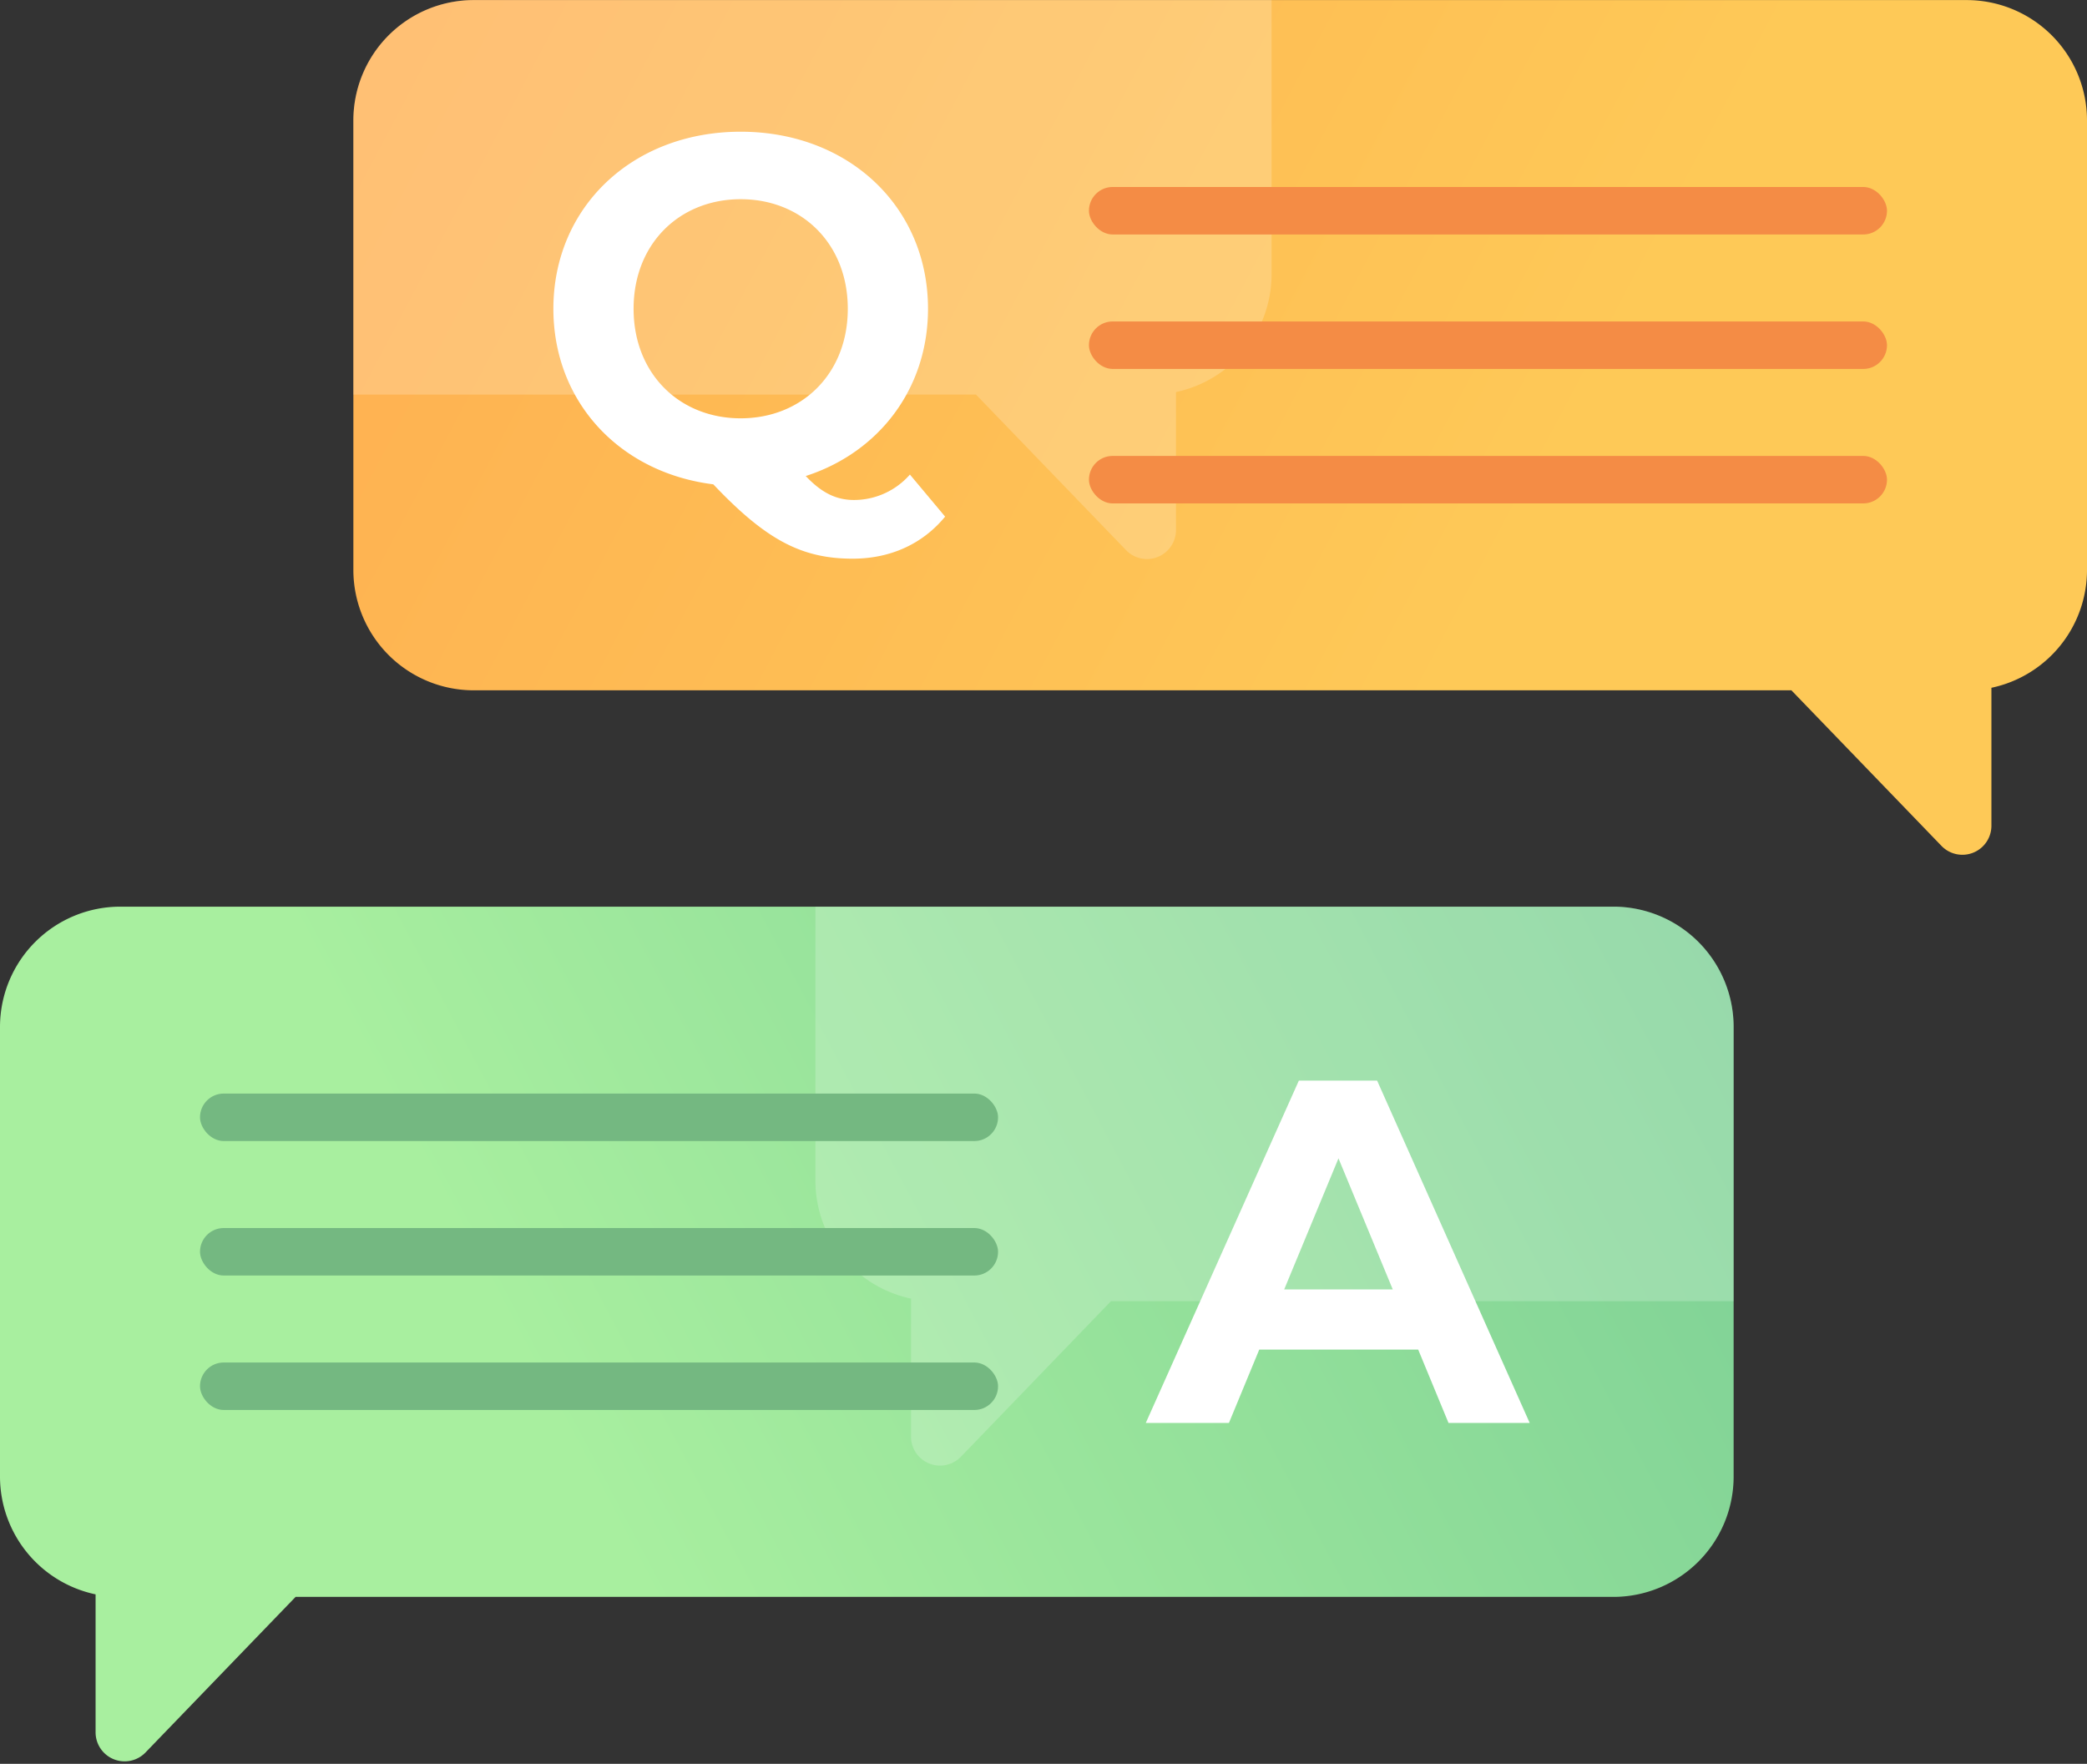 <?xml version="1.0" encoding="UTF-8"?><svg xmlns="http://www.w3.org/2000/svg" xmlns:xlink="http://www.w3.org/1999/xlink" height="380.3" preserveAspectRatio="xMidYMid meet" version="1.0" viewBox="15.0 15.1 450.0 380.3" width="450.0" zoomAndPan="magnify"><rect x="15.0" y="15.1" width="450.0" height="380.3" fill="#333333" stroke="none"/><defs><linearGradient gradientUnits="userSpaceOnUse" id="a" x1="-52.678" x2="346.273" xlink:actuate="onLoad" xlink:show="other" xlink:type="simple" xmlns:xlink="http://www.w3.org/1999/xlink" y1="-85.462" y2="125.596"><stop offset="0" stop-color="#ff9e4d"/><stop offset="1" stop-color="#fec957"/></linearGradient><linearGradient gradientTransform="matrix(-1 0 0 1 11277.228 0)" gradientUnits="userSpaceOnUse" id="b" x1="10744.551" x2="11143.501" xlink:actuate="onLoad" xlink:show="other" xlink:type="simple" xmlns:xlink="http://www.w3.org/1999/xlink" y1="110.008" y2="321.065"><stop offset="0" stop-color="#60bb8f"/><stop offset="1" stop-color="#a8ef9f"/></linearGradient></defs><g data-name="Question and Answer"><g><g><path d="M439.125,15.117H117.07A25.952,25.952,0,0,0,91.195,40.993v97.072A25.952,25.952,0,0,0,117.07,163.94H401.264l32.361,33.547a6.26,6.26,0,0,0,10.765-4.346V163.395a25.974,25.974,0,0,0,20.61-25.33V40.993A25.951,25.951,0,0,0,439.125,15.117Z" fill="url(#a)"/><g id="change1_3"><path d="M117.07,15.117A25.952,25.952,0,0,0,91.195,40.993v59.181H225.442l32.361,33.547a6.26,6.26,0,0,0,10.765-4.346V99.628a25.974,25.974,0,0,0,20.61-25.33V15.117Z" fill="#fff" opacity=".2"/></g><g fill="#f48c45" id="change2_1"><rect fill="inherit" height="10.242" rx="5.121" width="172.076" x="249.798" y="55.415"/><rect fill="inherit" height="10.242" rx="5.121" width="172.076" x="249.798" y="84.408"/><rect fill="inherit" height="10.242" rx="5.121" width="172.076" x="249.798" y="113.401"/></g><g id="change1_4"><path d="M218.789,126.49c-4.852,5.904-11.811,9.068-19.931,9.068-10.967,0-18.665-4.007-30.053-16.029-20.247-2.53-34.484-17.821-34.484-37.857,0-21.934,17.084-38.173,40.388-38.173,23.199,0,40.388,16.134,40.388,38.173,0,17.295-10.651,31.003-26.364,36.065,3.586,3.796,6.749,5.167,10.44,5.167a16.03,16.03,0,0,0,12.022-5.483Zm-44.08-21.197c13.182,0,23.094-9.596,23.094-23.621S187.891,58.051,174.709,58.051s-23.094,9.597-23.094,23.621S161.527,105.294,174.709,105.294Z" fill="#fff"/></g></g><g><path d="M40.876,210.587H362.93a25.952,25.952,0,0,1,25.876,25.875v97.072A25.952,25.952,0,0,1,362.93,359.41H78.736L46.374,392.956A6.26,6.26,0,0,1,35.61,388.61V358.864A25.974,25.974,0,0,1,15,333.534V236.463A25.951,25.951,0,0,1,40.876,210.587Z" fill="url(#b)"/><g id="change1_1"><path d="M362.93,210.587a25.952,25.952,0,0,1,25.876,25.875v59.181H254.558L222.197,329.19a6.26,6.26,0,0,1-10.765-4.346V295.098a25.974,25.974,0,0,1-20.61-25.33V210.587Z" fill="#fff" opacity=".2"/></g><g id="change1_2"><path d="M286.521,306.089h34.271l6.538,15.817h17.505L311.933,248.09H295.062l-33.008,73.816h17.928Zm5.376-12.971,11.706-28.261,11.706,28.261Z" fill="#fff"/></g><g fill="#74b881" id="change3_1"><rect fill="inherit" height="10.242" rx="5.121" width="172.076" x="58.126" y="250.884"/><rect fill="inherit" height="10.242" rx="5.121" width="172.076" x="58.126" y="279.877"/><rect fill="inherit" height="10.242" rx="5.121" width="172.076" x="58.126" y="308.87"/></g></g></g></g></svg>